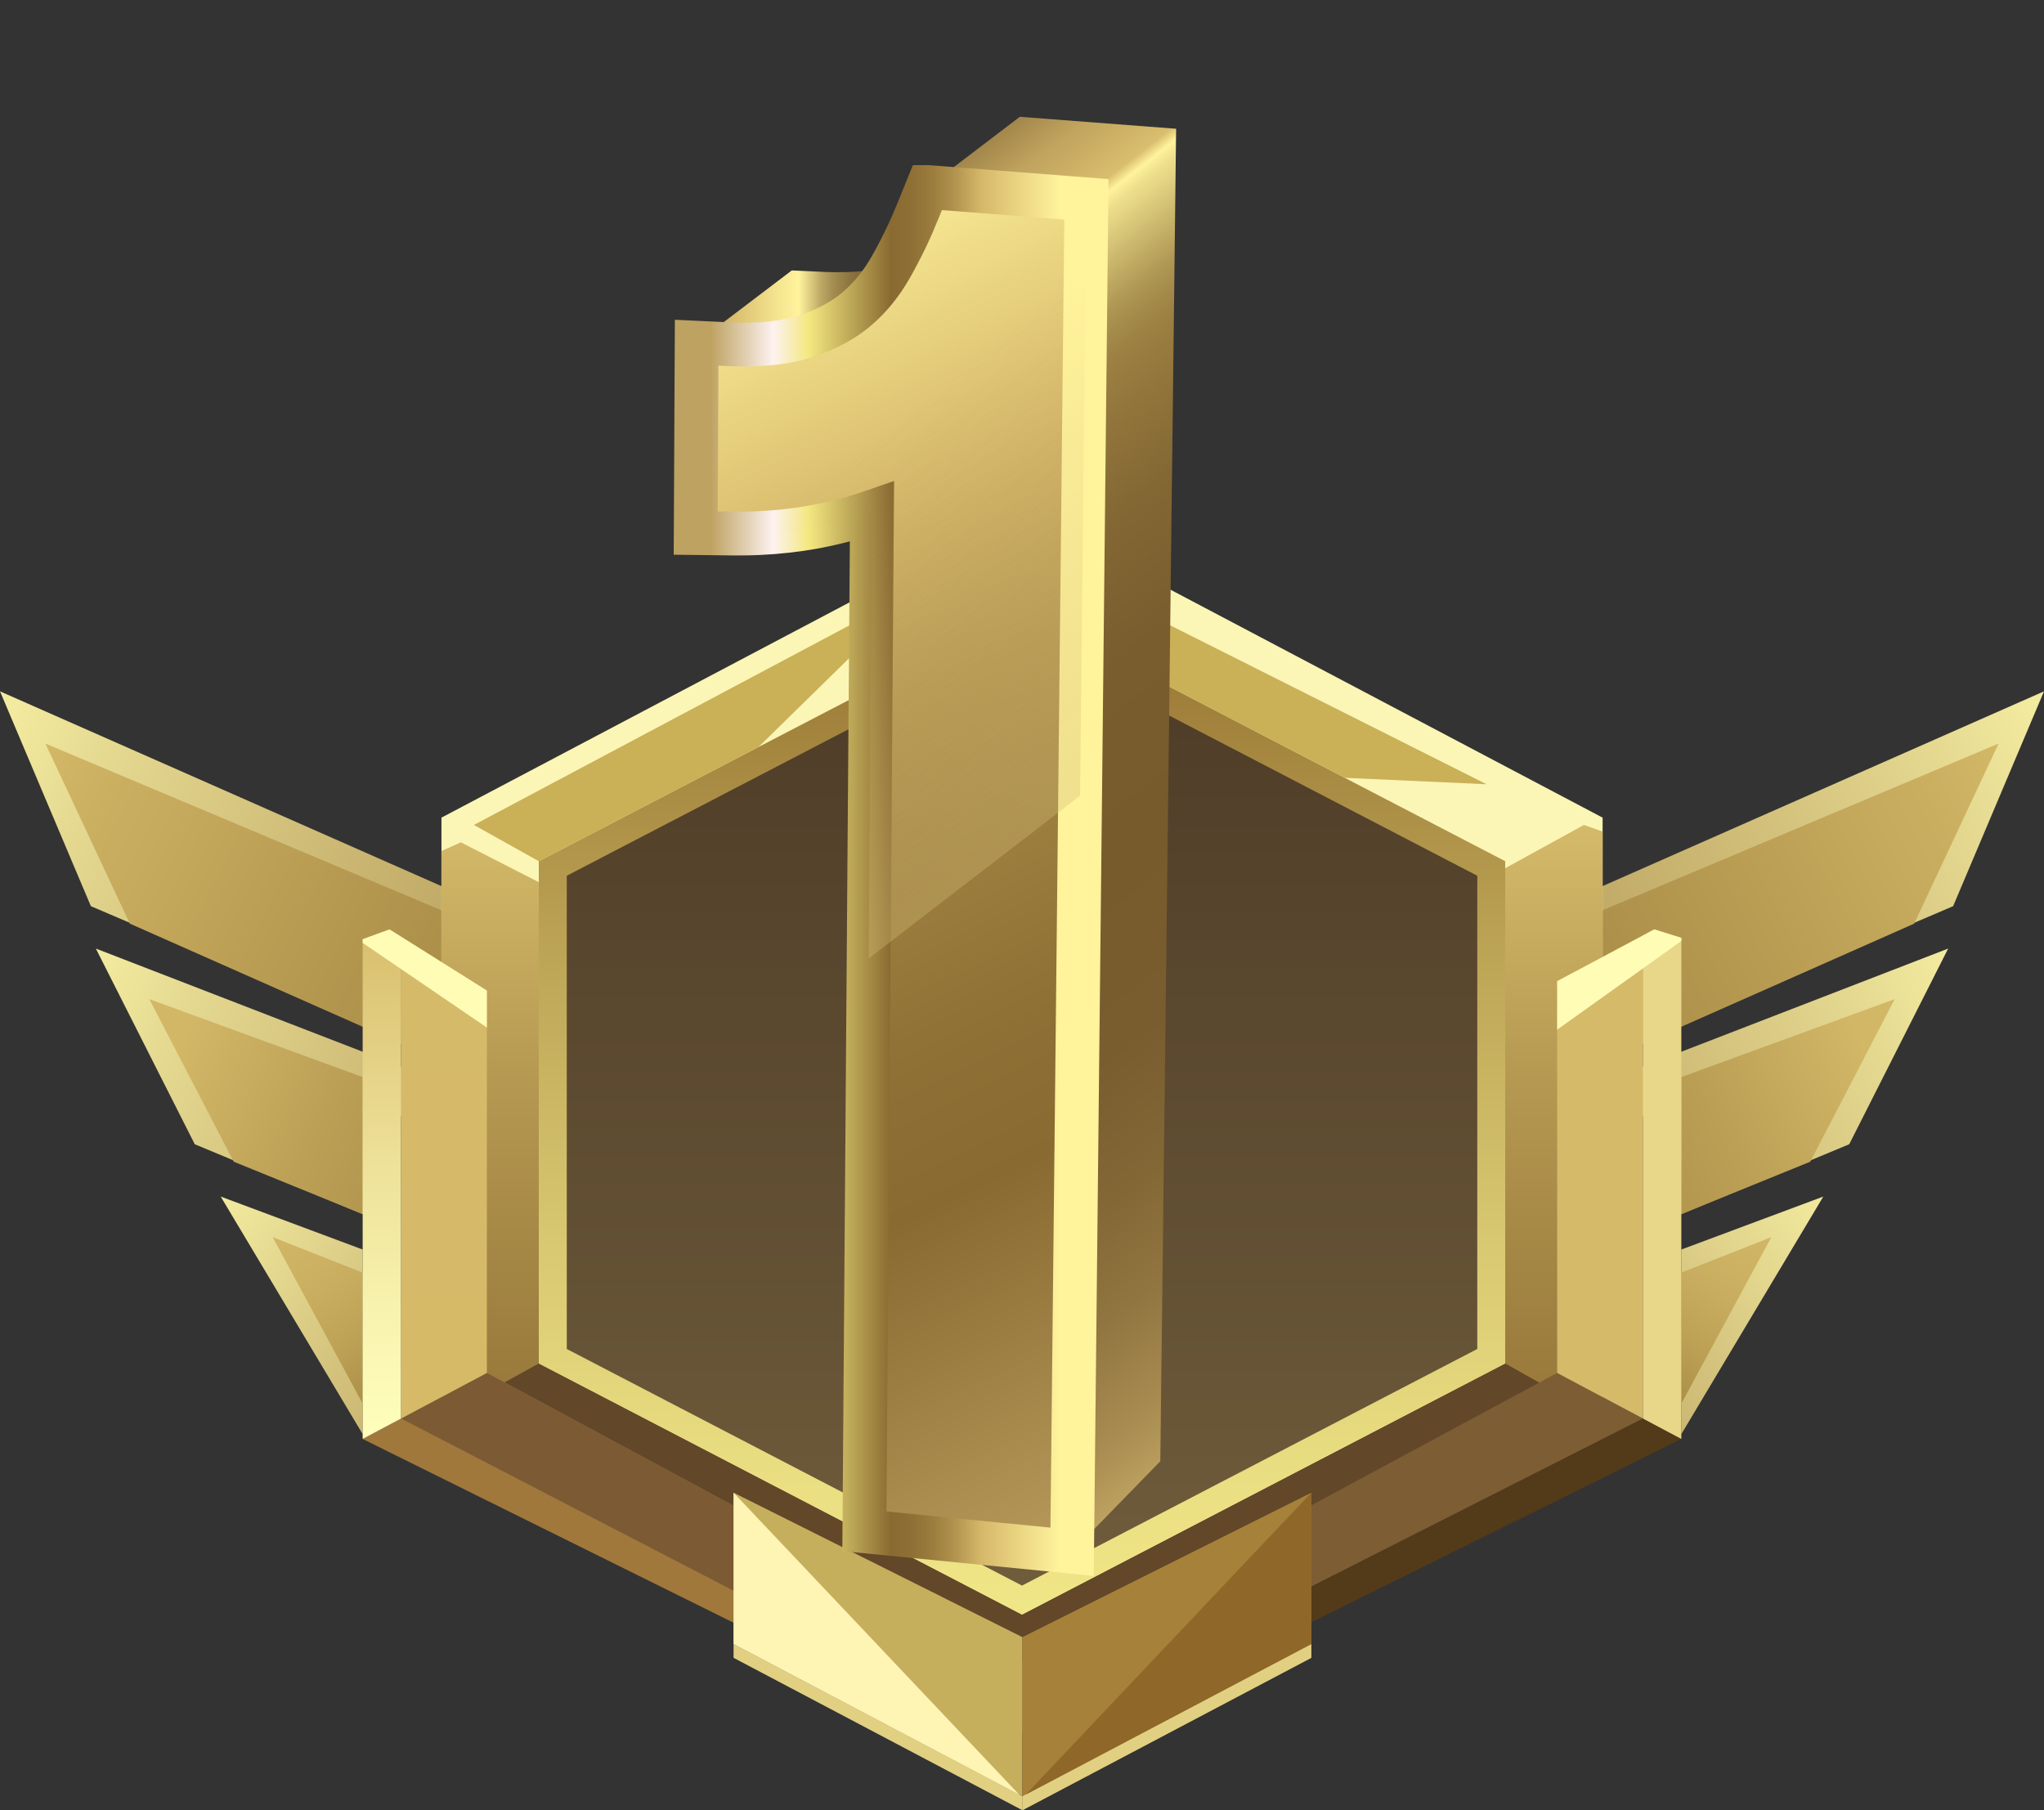 <svg width="35" height="31" viewBox="0 0 35 31" fill="none" xmlns="http://www.w3.org/2000/svg">
<rect x="0" y="0" width="35" height="31" fill="#333333" stroke="none"/>
<g clip-path="url(#clip0_24_4281)">
<path d="M9.226 15.91V18.919L8.255 18.468L5.933 17.39L1.556 15.518L0 11.839L9.226 15.91Z" fill="url(#paint0_linear_24_4281)"/>
<path d="M7.157 18.377L6.21 20.792L3.335 19.595L1.641 16.244L7.157 18.377Z" fill="url(#paint1_linear_24_4281)"/>
<path d="M6.21 21.398L3.779 20.491L6.21 24.559V21.398Z" fill="url(#paint2_linear_24_4281)"/>
<path d="M9.226 16.29V18.919L8.337 18.526L6.21 17.583L2.223 15.817L0.778 12.734L9.226 16.29Z" fill="url(#paint3_linear_24_4281)"/>
<path d="M6.21 18.445V20.792L4.002 19.894L2.557 17.11L6.21 18.445Z" fill="url(#paint4_linear_24_4281)"/>
<path d="M6.21 21.793V24.037L4.669 21.186L6.21 21.793Z" fill="url(#paint5_linear_24_4281)"/>
<path d="M25.774 15.91V18.919L26.745 18.468L29.067 17.39L33.444 15.518L35 11.839L25.774 15.91Z" fill="url(#paint6_linear_24_4281)"/>
<path d="M27.843 18.377L28.79 20.792L31.665 19.595L33.359 16.244L27.843 18.377Z" fill="url(#paint7_linear_24_4281)"/>
<path d="M28.79 21.398L31.221 20.491L28.79 24.559V21.398Z" fill="url(#paint8_linear_24_4281)"/>
<path d="M25.774 16.29V18.919L26.663 18.526L28.79 17.583L32.777 15.817L34.222 12.734L25.774 16.29Z" fill="url(#paint9_linear_24_4281)"/>
<path d="M28.79 18.445V20.792L30.998 19.894L32.443 17.11L28.79 18.445Z" fill="url(#paint10_linear_24_4281)"/>
<path d="M28.79 21.793V24.037L30.331 21.186L28.79 21.793Z" fill="url(#paint11_linear_24_4281)"/>
<path d="M27.442 14.002V24.493L17.5 29.738L7.559 24.493V14.002L17.5 8.757L27.442 14.002Z" fill="#FBF6B6"/>
<path d="M27.442 14.241V24.493L17.5 29.738L7.559 24.493V14.574L7.892 14.425L9.226 15.107V23.349L17.5 27.65L25.774 23.349V14.868L27.123 14.127L27.442 14.241Z" fill="url(#paint12_linear_24_4281)"/>
<path d="M27.442 24.288V24.493L17.5 29.738L7.559 24.493V24.27L9.226 23.349L17.5 27.65L25.774 23.349L27.442 24.288Z" fill="#624729"/>
<path d="M9.226 14.748V23.349L17.5 27.65L25.774 23.349V14.748L17.5 10.447L9.226 14.748Z" fill="url(#paint13_linear_24_4281)"/>
<path d="M9.705 14.997V23.101L17.5 27.153L25.296 23.101V14.997L17.5 10.944L9.705 14.997Z" fill="url(#paint14_linear_24_4281)"/>
<path d="M28.79 24.642L17.5 30.236V29.678L28.132 24.292L28.79 24.642Z" fill="#533A19"/>
<path d="M28.132 24.292L17.5 29.678V28.446L26.664 23.511L28.132 24.292Z" fill="#7D5D34"/>
<path d="M17.5 28.446V30.236L6.21 24.642L6.869 24.292L8.337 23.511L17.5 28.446Z" fill="#A0783C"/>
<path d="M17.5 28.446V29.678L17.381 29.738L6.869 24.292L8.337 23.511L17.5 28.446Z" fill="#7C5A34"/>
<path d="M28.132 16.02V24.292L26.664 23.511V16.802L28.123 16.025L28.132 16.02Z" fill="#D5BA6A"/>
<path d="M28.79 16.061V24.642L28.132 24.292V16.02L28.326 15.916L28.79 16.061Z" fill="#E8D789"/>
<path d="M6.869 16.041V24.292L6.21 24.642V16.084L6.67 15.916L6.781 15.986L6.869 16.041Z" fill="url(#paint15_linear_24_4281)"/>
<path d="M8.337 16.963V23.511L6.869 24.292V16.041L6.877 16.046L8.337 16.963Z" fill="url(#paint16_linear_24_4281)"/>
<path d="M8.337 16.963V17.597L6.869 16.596L6.21 16.147V16.084L6.67 15.916L6.781 15.986L6.869 16.041L6.877 16.046L8.337 16.963Z" fill="#FFFCB5"/>
<path d="M28.79 16.061V16.114L28.132 16.585L26.664 17.633V16.802L28.123 16.025L28.132 16.02L28.326 15.916L28.79 16.061Z" fill="#FFFCB5"/>
<path d="M17.507 28.036V30.76L12.561 28.154V25.562L17.507 28.036Z" fill="#C5AF5D"/>
<path d="M22.454 28.39V25.562L17.507 28.036V31L22.454 28.39Z" fill="#A6813A"/>
<path d="M17.507 30.76V31L12.561 28.39V28.154L17.507 30.76Z" fill="#E1D082"/>
<path d="M17.507 30.76V31L22.454 28.39V28.154L17.507 30.76Z" fill="#E1D082"/>
<path d="M12.561 28.154V25.562L17.452 30.733L12.561 28.154Z" fill="#FEF4B4"/>
<path d="M22.454 28.154V25.562L17.563 30.733L22.454 28.154Z" fill="#8F6729"/>
<path d="M12.99 12.791L15.785 10.05L8.115 14.127L9.226 14.748L12.99 12.791Z" fill="#CAB057"/>
<path d="M17.5 10.447V9.434L25.455 13.43L23.027 13.32L17.5 10.447Z" fill="#CAB057"/>
<path d="M15.832 4.342C15.767 4.376 15.698 4.408 15.627 4.437C15.555 4.466 15.481 4.494 15.404 4.519C15.318 4.547 15.226 4.572 15.129 4.591C15.032 4.611 14.93 4.627 14.823 4.638C14.717 4.65 14.605 4.657 14.489 4.66C14.373 4.663 14.252 4.662 14.127 4.657L13.558 4.631L11.927 5.869L12.504 5.895C12.631 5.901 12.754 5.902 12.872 5.899C12.99 5.896 13.103 5.889 13.211 5.877C13.319 5.866 13.423 5.85 13.521 5.83C13.619 5.81 13.712 5.786 13.8 5.757C13.878 5.732 13.953 5.704 14.025 5.674C14.098 5.644 14.167 5.612 14.233 5.578C14.3 5.544 14.363 5.508 14.424 5.47C14.484 5.432 14.541 5.392 14.596 5.35L16.189 4.117C16.135 4.159 16.079 4.198 16.019 4.236C15.959 4.273 15.897 4.309 15.831 4.342H15.832Z" fill="url(#paint17_linear_24_4281)"/>
<path d="M17.462 2L15.884 3.203L18.602 3.413L18.357 26.574L19.868 25.024L20.139 2.205L17.462 2Z" fill="url(#paint18_linear_24_4281)"/>
<path d="M15.884 3.203L15.73 3.583C15.695 3.67 15.659 3.756 15.622 3.841C15.585 3.926 15.546 4.01 15.506 4.093C15.466 4.176 15.425 4.257 15.383 4.337C15.341 4.418 15.298 4.497 15.254 4.574C15.214 4.644 15.172 4.711 15.128 4.777C15.084 4.842 15.037 4.904 14.988 4.965C14.939 5.025 14.887 5.083 14.834 5.138C14.78 5.193 14.724 5.245 14.665 5.295C14.608 5.344 14.547 5.389 14.482 5.433C14.418 5.476 14.349 5.518 14.277 5.556C14.205 5.595 14.129 5.631 14.05 5.665C13.97 5.698 13.887 5.729 13.801 5.757C13.713 5.786 13.62 5.81 13.522 5.83C13.424 5.85 13.321 5.866 13.213 5.878C13.104 5.889 12.991 5.896 12.873 5.899C12.755 5.902 12.633 5.901 12.506 5.896L11.929 5.869L11.913 9.129L12.553 9.137C12.709 9.138 12.864 9.136 13.017 9.128C13.17 9.121 13.32 9.109 13.469 9.092C13.617 9.076 13.763 9.055 13.907 9.03C14.051 9.004 14.192 8.974 14.33 8.94C14.381 8.927 14.432 8.914 14.483 8.901C14.534 8.887 14.584 8.873 14.634 8.859C14.684 8.844 14.734 8.829 14.784 8.814C14.833 8.798 14.882 8.782 14.931 8.765L14.801 26.223L18.358 26.574L18.603 3.414L15.886 3.203L15.884 3.203Z" fill="url(#paint19_linear_24_4281)"/>
<path d="M15.884 3.203L15.73 3.583C15.695 3.67 15.659 3.756 15.622 3.841C15.585 3.926 15.546 4.01 15.506 4.093C15.466 4.176 15.425 4.257 15.383 4.337C15.341 4.418 15.298 4.497 15.254 4.574C15.214 4.644 15.172 4.711 15.128 4.777C15.084 4.842 15.037 4.904 14.988 4.965C14.939 5.025 14.887 5.083 14.834 5.138C14.78 5.193 14.724 5.245 14.665 5.295C14.608 5.344 14.547 5.389 14.482 5.433C14.418 5.476 14.349 5.518 14.277 5.556C14.205 5.595 14.129 5.631 14.05 5.665C13.97 5.698 13.887 5.729 13.801 5.757C13.713 5.786 13.62 5.81 13.522 5.83C13.424 5.85 13.321 5.866 13.213 5.878C13.104 5.889 12.991 5.896 12.873 5.899C12.755 5.902 12.633 5.901 12.506 5.896L11.929 5.869L11.913 9.129L12.553 9.137C12.709 9.138 12.864 9.136 13.017 9.128C13.17 9.121 13.32 9.109 13.469 9.092C13.617 9.076 13.763 9.055 13.907 9.03C14.051 9.004 14.192 8.974 14.33 8.94C14.381 8.927 14.432 8.914 14.483 8.901C14.534 8.887 14.584 8.873 14.634 8.859C14.684 8.844 14.734 8.829 14.784 8.814C14.833 8.798 14.882 8.782 14.931 8.765L14.801 26.223L18.358 26.574L18.603 3.414L15.886 3.203L15.884 3.203Z" stroke="url(#paint20_linear_24_4281)" stroke-width="0.75" stroke-miterlimit="10"/>
<path style="mix-blend-mode:multiply" d="M18.494 13.626L18.602 3.413L15.884 3.203L15.73 3.583C15.695 3.67 15.659 3.756 15.622 3.841C15.585 3.926 15.546 4.01 15.506 4.093C15.466 4.176 15.425 4.257 15.383 4.337C15.341 4.418 15.298 4.497 15.254 4.574C15.214 4.644 15.172 4.711 15.128 4.777C15.084 4.842 15.037 4.904 14.988 4.965C14.939 5.025 14.887 5.083 14.834 5.138C14.78 5.193 14.724 5.245 14.665 5.295C14.608 5.344 14.547 5.389 14.482 5.433C14.418 5.476 14.349 5.518 14.277 5.556C14.205 5.595 14.129 5.631 14.05 5.665C13.97 5.698 13.887 5.729 13.801 5.757C13.713 5.786 13.62 5.81 13.522 5.83C13.424 5.85 13.321 5.866 13.213 5.878C13.104 5.889 12.991 5.896 12.873 5.899C12.755 5.902 12.633 5.901 12.506 5.896L11.929 5.869L11.913 9.129L12.553 9.137C12.709 9.138 12.864 9.136 13.017 9.128C13.17 9.121 13.32 9.109 13.469 9.092C13.617 9.076 13.763 9.055 13.907 9.03C14.051 9.004 14.192 8.974 14.33 8.94C14.381 8.927 14.432 8.914 14.483 8.901C14.534 8.887 14.584 8.873 14.634 8.859C14.684 8.844 14.734 8.829 14.784 8.814C14.833 8.798 14.882 8.782 14.931 8.765L14.875 16.414L18.495 13.626L18.494 13.626Z" fill="url(#paint21_linear_24_4281)"/>
</g>
<defs>
<linearGradient id="paint0_linear_24_4281" x1="-0.189" y1="13.014" x2="12.213" y2="19.002" gradientUnits="userSpaceOnUse">
<stop stop-color="#F2EA9F"/>
<stop offset="0.16" stop-color="#E2D58D"/>
<stop offset="0.49" stop-color="#C8B36F"/>
<stop offset="0.76" stop-color="#B79D5C"/>
<stop offset="0.93" stop-color="#B29656"/>
</linearGradient>
<linearGradient id="paint1_linear_24_4281" x1="1.389" y1="17.174" x2="13.553" y2="22.877" gradientUnits="userSpaceOnUse">
<stop stop-color="#F2EA9F"/>
<stop offset="0.15" stop-color="#E2D58D"/>
<stop offset="0.46" stop-color="#C8B36F"/>
<stop offset="0.71" stop-color="#B79D5C"/>
<stop offset="0.87" stop-color="#B29656"/>
</linearGradient>
<linearGradient id="paint2_linear_24_4281" x1="3.462" y1="20.963" x2="11.09" y2="26.544" gradientUnits="userSpaceOnUse">
<stop stop-color="#F2EA9F"/>
<stop offset="0.33" stop-color="#D5C47E"/>
<stop offset="0.68" stop-color="#BBA261"/>
<stop offset="0.87" stop-color="#B29656"/>
</linearGradient>
<linearGradient id="paint3_linear_24_4281" x1="0.553" y1="13.454" x2="12.199" y2="19.296" gradientUnits="userSpaceOnUse">
<stop stop-color="#D2B767"/>
<stop offset="0.11" stop-color="#CAAE60"/>
<stop offset="0.6" stop-color="#AB8E48"/>
<stop offset="0.87" stop-color="#A0833F"/>
</linearGradient>
<linearGradient id="paint4_linear_24_4281" x1="2.951" y1="18.242" x2="10.434" y2="21.455" gradientUnits="userSpaceOnUse">
<stop stop-color="#D2B767"/>
<stop offset="0.34" stop-color="#BB9F55"/>
<stop offset="0.74" stop-color="#A78A44"/>
<stop offset="1" stop-color="#A0833F"/>
</linearGradient>
<linearGradient id="paint5_linear_24_4281" x1="4.841" y1="20.838" x2="7.094" y2="24.246" gradientUnits="userSpaceOnUse">
<stop stop-color="#D2B767"/>
<stop offset="0.26" stop-color="#CDB163"/>
<stop offset="0.57" stop-color="#BEA357"/>
<stop offset="0.91" stop-color="#A78A44"/>
<stop offset="1" stop-color="#A0833F"/>
</linearGradient>
<linearGradient id="paint6_linear_24_4281" x1="35.189" y1="13.014" x2="22.788" y2="19.002" gradientUnits="userSpaceOnUse">
<stop stop-color="#F2EA9F"/>
<stop offset="0.16" stop-color="#E2D58D"/>
<stop offset="0.49" stop-color="#C8B36F"/>
<stop offset="0.76" stop-color="#B79D5C"/>
<stop offset="0.93" stop-color="#B29656"/>
</linearGradient>
<linearGradient id="paint7_linear_24_4281" x1="33.611" y1="17.174" x2="21.448" y2="22.877" gradientUnits="userSpaceOnUse">
<stop stop-color="#F2EA9F"/>
<stop offset="0.15" stop-color="#E2D58D"/>
<stop offset="0.46" stop-color="#C8B36F"/>
<stop offset="0.71" stop-color="#B79D5C"/>
<stop offset="0.87" stop-color="#B29656"/>
</linearGradient>
<linearGradient id="paint8_linear_24_4281" x1="31.538" y1="20.963" x2="23.91" y2="26.544" gradientUnits="userSpaceOnUse">
<stop stop-color="#F2EA9F"/>
<stop offset="0.33" stop-color="#D5C47E"/>
<stop offset="0.68" stop-color="#BBA261"/>
<stop offset="0.87" stop-color="#B29656"/>
</linearGradient>
<linearGradient id="paint9_linear_24_4281" x1="34.448" y1="13.454" x2="22.801" y2="19.296" gradientUnits="userSpaceOnUse">
<stop stop-color="#D2B767"/>
<stop offset="0.11" stop-color="#CAAE60"/>
<stop offset="0.6" stop-color="#AB8E48"/>
<stop offset="0.87" stop-color="#A0833F"/>
</linearGradient>
<linearGradient id="paint10_linear_24_4281" x1="32.048" y1="18.242" x2="24.567" y2="21.455" gradientUnits="userSpaceOnUse">
<stop stop-color="#D2B767"/>
<stop offset="0.34" stop-color="#BB9F55"/>
<stop offset="0.74" stop-color="#A78A44"/>
<stop offset="1" stop-color="#A0833F"/>
</linearGradient>
<linearGradient id="paint11_linear_24_4281" x1="30.16" y1="20.838" x2="27.907" y2="24.246" gradientUnits="userSpaceOnUse">
<stop stop-color="#D2B767"/>
<stop offset="0.26" stop-color="#CDB163"/>
<stop offset="0.57" stop-color="#BEA357"/>
<stop offset="0.91" stop-color="#A78A44"/>
<stop offset="1" stop-color="#A0833F"/>
</linearGradient>
<linearGradient id="paint12_linear_24_4281" x1="17.5" y1="13.28" x2="17.5" y2="30.294" gradientUnits="userSpaceOnUse">
<stop stop-color="#DBC26F"/>
<stop offset="0.04" stop-color="#D5BB6A"/>
<stop offset="0.32" stop-color="#B49750"/>
<stop offset="0.58" stop-color="#9C7D3E"/>
<stop offset="0.82" stop-color="#8E6D32"/>
<stop offset="1" stop-color="#89682F"/>
</linearGradient>
<linearGradient id="paint13_linear_24_4281" x1="17.5" y1="10.362" x2="17.5" y2="28.139" gradientUnits="userSpaceOnUse">
<stop stop-color="#957230"/>
<stop offset="0.01" stop-color="#967331"/>
<stop offset="0.34" stop-color="#BDA556"/>
<stop offset="0.62" stop-color="#D9C972"/>
<stop offset="0.85" stop-color="#EADF82"/>
<stop offset="1" stop-color="#F1E889"/>
</linearGradient>
<linearGradient id="paint14_linear_24_4281" x1="17.5" y1="10.97" x2="17.5" y2="27.161" gradientUnits="userSpaceOnUse">
<stop stop-color="#4D3B27"/>
<stop offset="0.15" stop-color="#52402A"/>
<stop offset="1" stop-color="#6F5C3B"/>
</linearGradient>
<linearGradient id="paint15_linear_24_4281" x1="6.539" y1="15.925" x2="6.539" y2="24.895" gradientUnits="userSpaceOnUse">
<stop stop-color="#D9BE6E"/>
<stop offset="0.03" stop-color="#DAC070"/>
<stop offset="0.46" stop-color="#EEE29A"/>
<stop offset="0.8" stop-color="#FAF7B3"/>
<stop offset="1" stop-color="#FFFFBD"/>
</linearGradient>
<linearGradient id="paint16_linear_24_4281" x1="7.603" y1="16.495" x2="7.603" y2="24.066" gradientUnits="userSpaceOnUse">
<stop stop-color="#D5BA6A"/>
<stop offset="1" stop-color="#D7BA68"/>
</linearGradient>
<linearGradient id="paint17_linear_24_4281" x1="11.928" y1="5.009" x2="16.189" y2="5.009" gradientUnits="userSpaceOnUse">
<stop stop-color="#977C45"/>
<stop offset="0.02" stop-color="#A98D4F"/>
<stop offset="0.06" stop-color="#C1A45E"/>
<stop offset="0.1" stop-color="#D0B366"/>
<stop offset="0.13" stop-color="#D6B86A"/>
<stop offset="0.15" stop-color="#DABE6F"/>
<stop offset="0.32" stop-color="#F4E48F"/>
<stop offset="0.41" stop-color="#FFF39C"/>
<stop offset="0.46" stop-color="#DACA7E"/>
<stop offset="0.5" stop-color="#BCA865"/>
<stop offset="0.55" stop-color="#A38C50"/>
<stop offset="0.61" stop-color="#8F7641"/>
<stop offset="0.67" stop-color="#816635"/>
<stop offset="0.73" stop-color="#795D2F"/>
<stop offset="0.83" stop-color="#775B2D"/>
<stop offset="0.96" stop-color="#BEA261"/>
</linearGradient>
<linearGradient id="paint18_linear_24_4281" x1="12.4" y1="5.635" x2="24.798" y2="21.452" gradientUnits="userSpaceOnUse">
<stop stop-color="#977C45"/>
<stop offset="0.02" stop-color="#A98D4F"/>
<stop offset="0.05" stop-color="#C1A45E"/>
<stop offset="0.08" stop-color="#D0B366"/>
<stop offset="0.1" stop-color="#DABE6F"/>
<stop offset="0.11" stop-color="#FFF39C"/>
<stop offset="0.12" stop-color="#EFE08D"/>
<stop offset="0.16" stop-color="#C9B56B"/>
<stop offset="0.19" stop-color="#AE9653"/>
<stop offset="0.22" stop-color="#9D8244"/>
<stop offset="0.24" stop-color="#987C3F"/>
<stop offset="0.26" stop-color="#92763B"/>
<stop offset="0.34" stop-color="#826633"/>
<stop offset="0.43" stop-color="#795D2E"/>
<stop offset="0.56" stop-color="#775B2D"/>
<stop offset="0.69" stop-color="#795D2F"/>
<stop offset="0.79" stop-color="#836735"/>
<stop offset="0.87" stop-color="#927641"/>
<stop offset="0.95" stop-color="#A88C51"/>
<stop offset="1" stop-color="#BEA261"/>
</linearGradient>
<linearGradient id="paint19_linear_24_4281" x1="10.794" y1="2.619" x2="22.507" y2="26.759" gradientUnits="userSpaceOnUse">
<stop offset="0.07" stop-color="#FFF39C"/>
<stop offset="0.27" stop-color="#D6B86A"/>
<stop offset="0.39" stop-color="#B59751"/>
<stop offset="0.5" stop-color="#9C7E3F"/>
<stop offset="0.61" stop-color="#8E6F34"/>
<stop offset="0.69" stop-color="#896A31"/>
<stop offset="0.96" stop-color="#BEA261"/>
</linearGradient>
<linearGradient id="paint20_linear_24_4281" x1="11.897" y1="14.888" x2="18.616" y2="14.888" gradientUnits="userSpaceOnUse">
<stop offset="0.04" stop-color="#BEA261"/>
<stop offset="0.2" stop-color="#FDF2F0"/>
<stop offset="0.29" stop-color="#F4E880"/>
<stop offset="0.5" stop-color="#896A31"/>
<stop offset="0.55" stop-color="#8E6F34"/>
<stop offset="0.61" stop-color="#9C7E3F"/>
<stop offset="0.67" stop-color="#B59751"/>
<stop offset="0.73" stop-color="#D6B86A"/>
<stop offset="0.93" stop-color="#FFF39C"/>
</linearGradient>
<linearGradient id="paint21_linear_24_4281" x1="28.391" y1="24.302" x2="14.306" y2="6.948" gradientUnits="userSpaceOnUse">
<stop offset="0.07" stop-color="#FFF39C"/>
<stop offset="0.96" stop-color="#BEA261" stop-opacity="0"/>
</linearGradient>
<clipPath id="clip0_24_4281">
<rect width="35" height="31" fill="white"/>
</clipPath>
</defs>
</svg>
